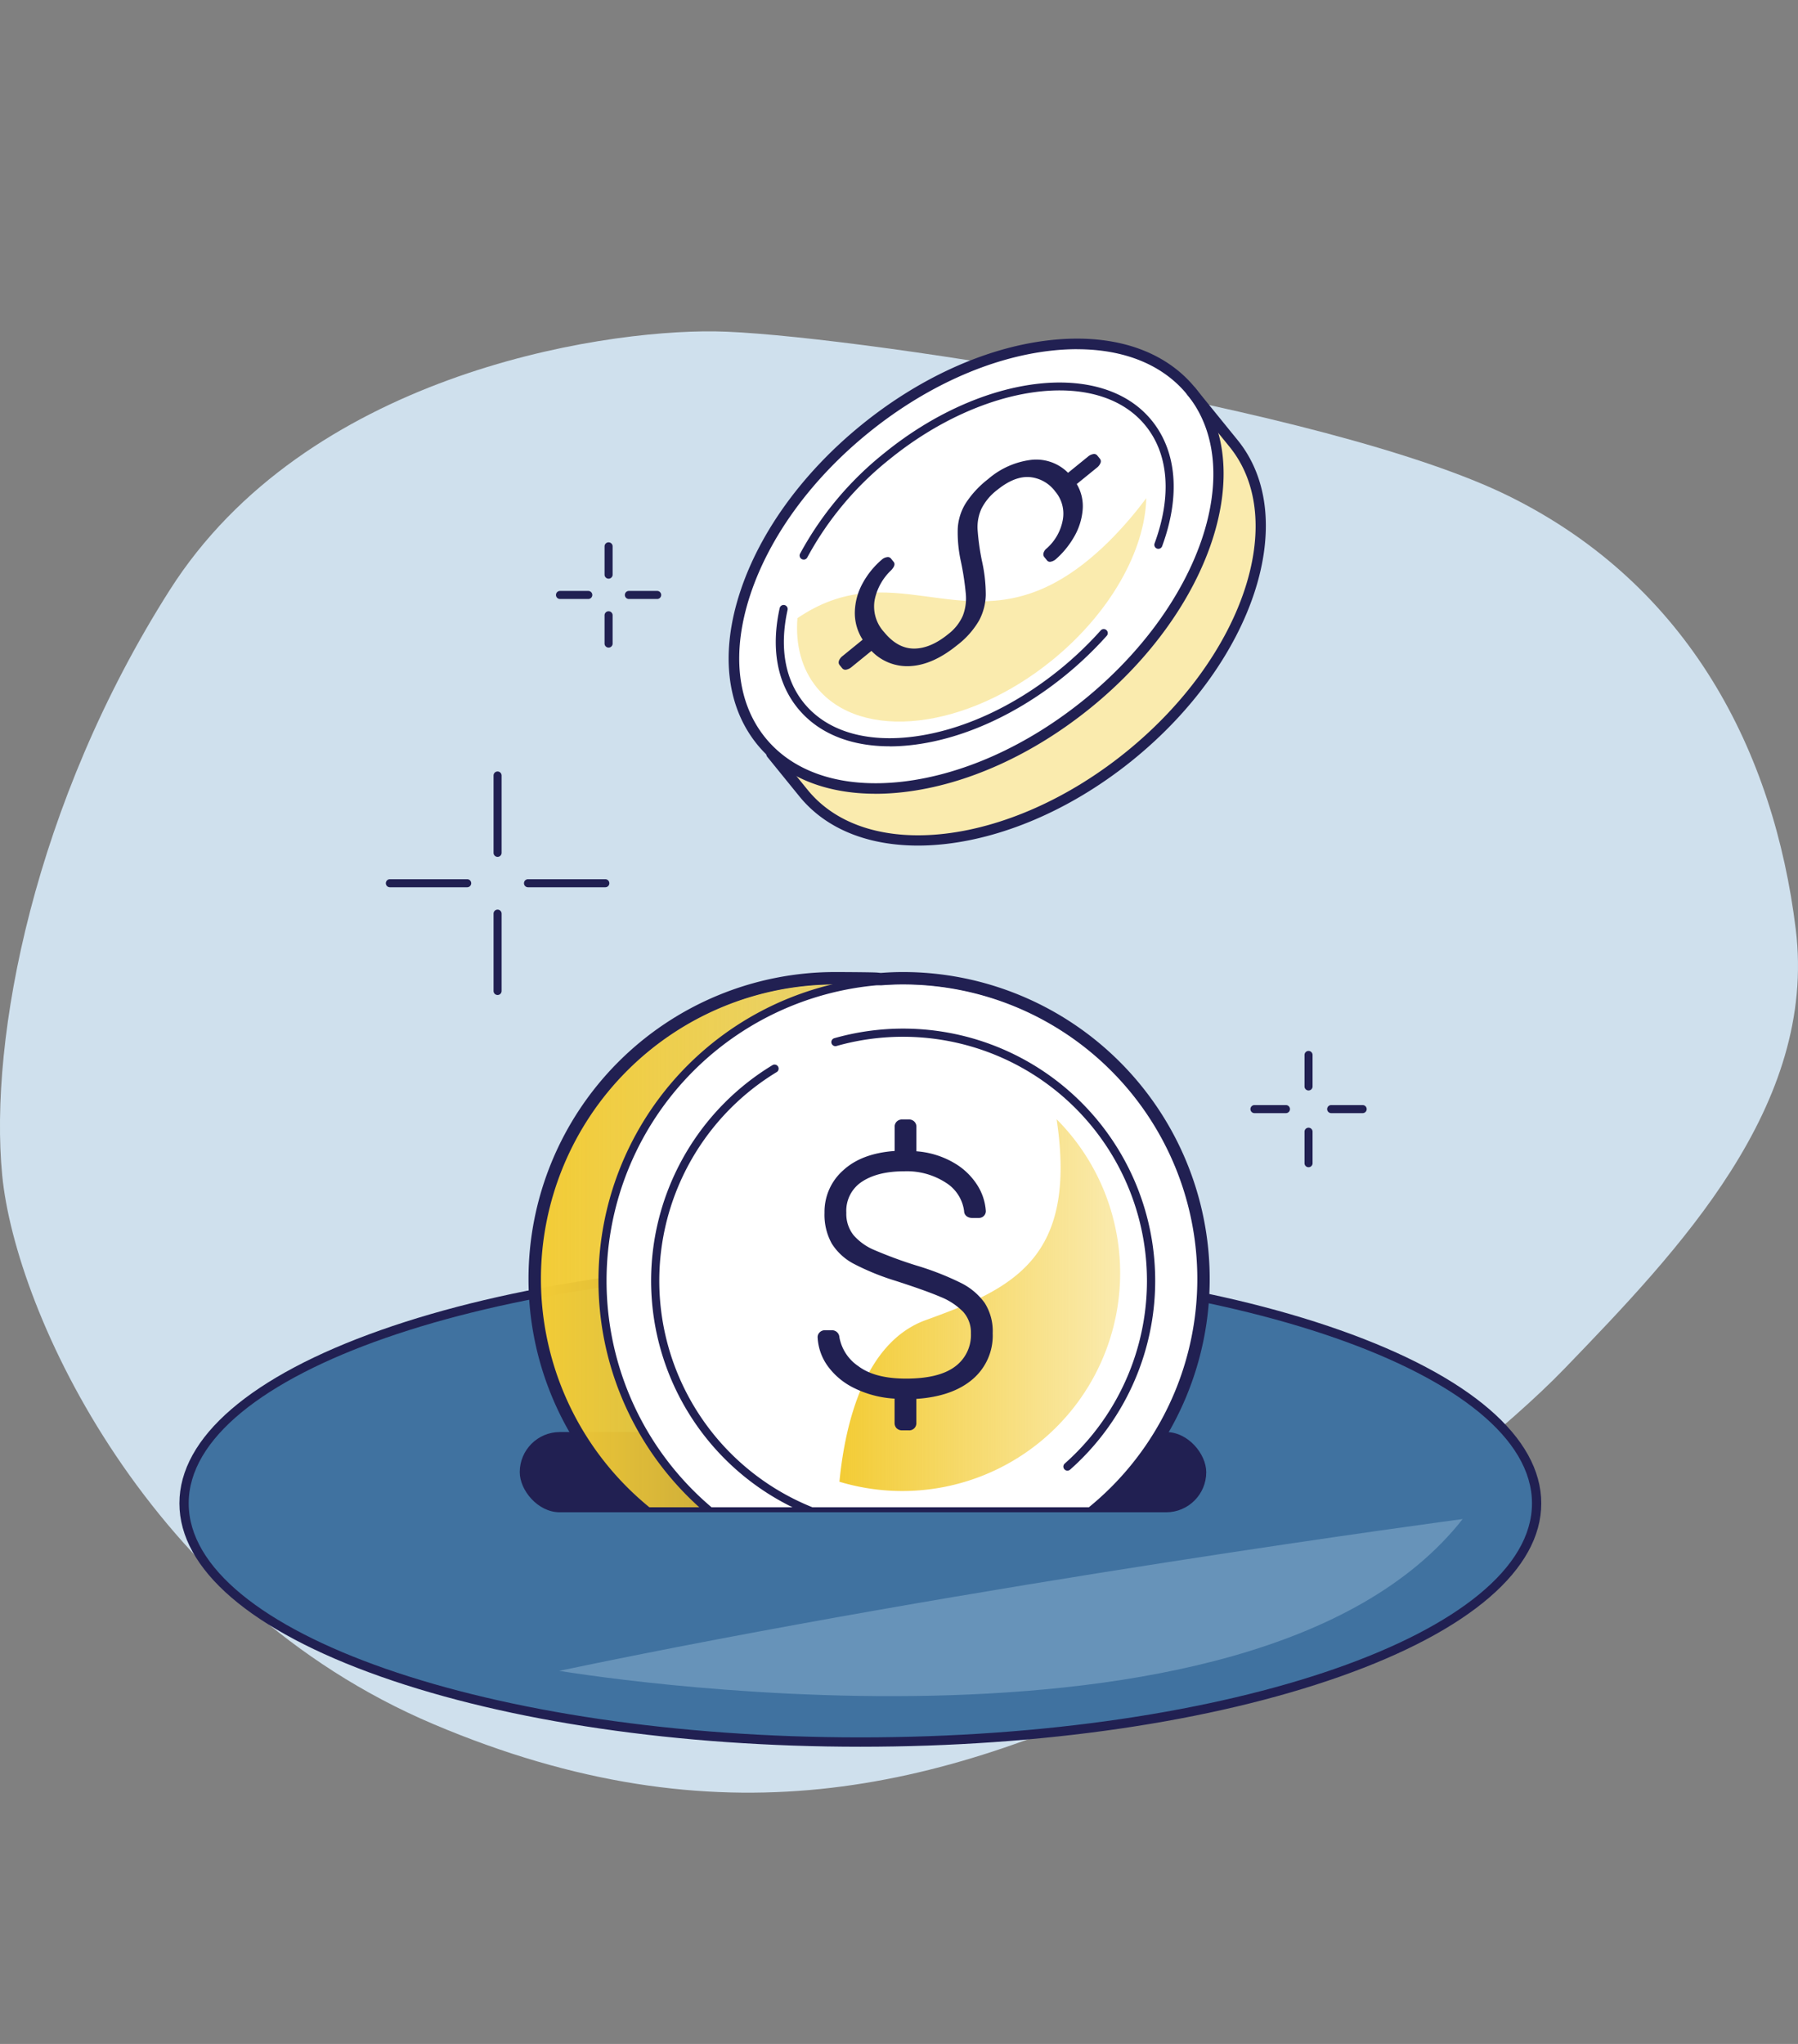 <svg xmlns="http://www.w3.org/2000/svg" xmlns:xlink="http://www.w3.org/1999/xlink" width="440" height="500" viewBox="0 0 440 500">
  <rect x="0" y="0" width="440" height="500" fill="#808080" stroke="none"/>
  <defs>
    <clipPath id="clip-path">
      <rect id="Rectangle_71" data-name="Rectangle 71" width="440" height="500" transform="translate(4078 2927)" fill="rgba(255,255,255,0)"/>
    </clipPath>
    <clipPath id="clip-path-2">
      <rect id="Rectangle_52" data-name="Rectangle 52" width="184.22" height="139.697" transform="translate(1542.815 612.535)" fill="none"/>
    </clipPath>
    <linearGradient id="linear-gradient" y1="0.5" x2="1" y2="0.5" gradientUnits="objectBoundingBox">
      <stop offset="0" stop-color="#f3cc35"/>
      <stop offset="1" stop-color="#f3cc35" stop-opacity="0.4"/>
    </linearGradient>
    <linearGradient id="linear-gradient-3" x1="-27.53" y1="6.334" x2="-27.507" y2="6.04" xlink:href="#linear-gradient"/>
    <linearGradient id="linear-gradient-4" x1="-39.133" y1="11.671" x2="-38.584" y2="11.671" xlink:href="#linear-gradient"/>
  </defs>
  <g id="banner-right-img1" transform="translate(-4078 -2927)" clip-path="url(#clip-path)">
    <g id="banner-right-img1-2" data-name="banner-right-img1" transform="translate(2655.975 2543.49)">
      <path id="Path_176" data-name="Path 176" d="M1706.278,794.947s70.79-47.8,98.639-76.67,61.879-64.24,56.552-107.5-25.975-83.989-70.065-105.839-165.163-40-194.419-40.365-100.176,11.033-133.4,63.244-44.263,109.564-41.026,143.151,35.9,104.81,105.547,134.316,123.412,16.252,178.178-10.351Z" fill="#cfe0ed"/>
      <path id="Path_177" data-name="Path 177" d="M1632.564,810.657c-44.317,0-85.992-6.1-117.36-17.162-31.681-11.185-49.135-26.181-49.135-42.227s17.454-31.042,49.135-42.227c31.367-11.066,73.042-17.162,117.36-17.162s85.992,6.1,117.36,17.162c31.681,11.185,49.135,26.181,49.135,42.227s-17.454,31.043-49.135,42.227C1718.568,804.561,1676.881,810.657,1632.564,810.657Zm0-116.786c-90.713,0-164.513,25.748-164.513,57.408s73.8,57.408,164.513,57.408,164.513-25.748,164.513-57.408S1723.277,693.872,1632.564,693.872Z" fill="#245f8d"/>
      <ellipse id="Ellipse_3" data-name="Ellipse 3" cx="165.499" cy="58.393" rx="165.499" ry="58.393" transform="translate(1467.066 692.886)" fill="#4072a0"/>
      <path id="Path_178" data-name="Path 178" d="M1632.564,810.809c-44.328,0-86.025-6.1-117.4-17.172-31.746-11.206-49.233-26.246-49.233-42.368s17.486-31.162,49.233-42.368c31.378-11.077,73.075-17.172,117.4-17.172s86.025,6.1,117.4,17.172c31.746,11.206,49.233,26.246,49.233,42.368s-17.486,31.162-49.233,42.368C1718.589,804.713,1676.892,810.809,1632.564,810.809Zm0-116.8c-90.626,0-164.362,25.683-164.362,57.256s73.735,57.256,164.362,57.256,164.362-25.683,164.362-57.256-73.736-57.256-164.362-57.256Z" fill="#212052"/>
      <g id="Group_31" data-name="Group 31">
        <path id="Path_179" data-name="Path 179" d="M1570.956,541.929a.989.989,0,0,1-.985-.985v-6.919a.985.985,0,0,1,1.971,0v6.919a.982.982,0,0,1-.985.985Z" fill="#212052"/>
        <path id="Path_180" data-name="Path 180" d="M1570.956,525.07a.988.988,0,0,1-.985-.985v-6.919a.985.985,0,0,1,1.971,0v6.919a.982.982,0,0,1-.985.985Z" fill="#212052"/>
        <path id="Path_181" data-name="Path 181" d="M1565.986,530.04h-6.919a.985.985,0,1,1,0-1.971h6.919a.985.985,0,0,1,0,1.971Z" fill="#212052"/>
        <path id="Path_182" data-name="Path 182" d="M1582.844,530.04h-6.919a.985.985,0,1,1,0-1.971h6.919a.985.985,0,1,1,0,1.971Z" fill="#212052"/>
      </g>
      <rect id="Rectangle_51" data-name="Rectangle 51" width="168" height="19.63" rx="9.815" transform="translate(1549.214 733.825)" fill="#212052"/>
      <g id="Group_32" data-name="Group 32" clip-path="url(#clip-path-2)">
        <path id="Path_183" data-name="Path 183" d="M1700.063,696.827c0-39.206-25-71.256-63.666-73.443-1.4-.076-8.478-.119-9.9-.119a73.562,73.562,0,0,0,0,147.125c1.364,0,13.6-.032,14.953-.108,38.73-2.111,58.609-34.193,58.609-73.454Z" fill="url(#linear-gradient)"/>
        <path id="Path_184" data-name="Path 184" d="M1626.5,771.375a74.553,74.553,0,0,1,0-149.106c1.494,0,8.532.043,9.95.119,18.916,1.072,35.179,9.1,47.035,23.193,11.326,13.48,17.573,31.671,17.573,51.236,0,43.245-23.377,72.469-59.552,74.439-1.429.076-14.195.108-15.007.108Zm0-147.125a72.577,72.577,0,1,0,0,145.154c1.375,0,13.578-.032,14.9-.108,18.028-.985,32.927-8.727,43.094-22.391,9.539-12.831,14.585-30.144,14.585-50.066,0-40.571-25.791-70.368-62.735-72.458-1.321-.076-8.175-.119-9.842-.119Z" fill="#245f8d"/>
        <circle id="Ellipse_4" data-name="Ellipse 4" cx="73.562" cy="73.562" r="73.562" transform="translate(1569.472 623.265)" fill="#fff"/>
        <path id="Path_185" data-name="Path 185" d="M1643.035,771.375a74.553,74.553,0,1,1,74.548-74.553,74.554,74.554,0,0,1-74.548,74.553Zm0-147.125a72.577,72.577,0,1,0,72.577,72.577,72.577,72.577,0,0,0-72.577-72.577Z" fill="#212052"/>
        <path id="Path_186" data-name="Path 186" d="M1680.6,657.307c5.111,34.074-10.633,41.394-32.028,49.135-14.9,5.392-19.717,25.066-21.125,39.542a53.315,53.315,0,0,0,53.152-88.677Z" fill="url(#linear-gradient)"/>
        <path id="Path_187" data-name="Path 187" d="M1683.237,743.267a.961.961,0,0,1-.736-.336.992.992,0,0,1,.087-1.4,59.707,59.707,0,0,0-55.838-102.147.991.991,0,1,1-.542-1.906A61.678,61.678,0,0,1,1683.9,743.018a1,1,0,0,1-.66.249Z" fill="#212052"/>
        <path id="Path_188" data-name="Path 188" d="M1643.035,758.49a61.677,61.677,0,0,1-32-114.4.994.994,0,1,1,1.029,1.7,59.708,59.708,0,0,0,48.713,108.048,1,1,0,0,1,1.245.65.987.987,0,0,1-.65,1.234,61.63,61.63,0,0,1-18.342,2.772Z" fill="#212052"/>
        <path id="Path_189" data-name="Path 189" d="M1641.454,732.916a1.841,1.841,0,0,1-.509-1.353V725.65a25.508,25.508,0,0,1-9.972-2.62,17.362,17.362,0,0,1-6.464-5.446,13.1,13.1,0,0,1-2.4-6.973,1.616,1.616,0,0,1,.509-1.18,1.722,1.722,0,0,1,1.267-.509h1.689a1.8,1.8,0,0,1,1.862,1.689,10.844,10.844,0,0,0,4.645,7.1c2.7,2.036,6.594,3.043,11.661,3.043q8.023,0,11.954-2.913a9.57,9.57,0,0,0,3.93-8.153,7.52,7.52,0,0,0-1.906-5.284,16.249,16.249,0,0,0-5.533-3.638q-3.638-1.559-10.99-3.93a60.812,60.812,0,0,1-10.178-4.136,14.065,14.065,0,0,1-5.446-4.981,14.472,14.472,0,0,1-1.776-7.525,13.521,13.521,0,0,1,4.526-10.351q4.515-4.19,12.636-4.775v-5.836a1.751,1.751,0,0,1,1.862-1.862h1.6a1.751,1.751,0,0,1,1.862,1.862v5.912a21.359,21.359,0,0,1,9.128,2.794,16.524,16.524,0,0,1,5.75,5.446,13.42,13.42,0,0,1,2.111,6.377,1.662,1.662,0,0,1-.466,1.18,1.7,1.7,0,0,1-1.31.509h-1.689a2.2,2.2,0,0,1-1.18-.379,1.612,1.612,0,0,1-.672-1.31,9.644,9.644,0,0,0-4.526-6.973,17.494,17.494,0,0,0-10.1-2.75c-4.342,0-7.785.845-10.351,2.534a8.489,8.489,0,0,0-3.844,7.6,8.375,8.375,0,0,0,1.732,5.446,13.788,13.788,0,0,0,5.2,3.714,106.745,106.745,0,0,0,10.221,3.757,69.313,69.313,0,0,1,10.817,4.223,15.847,15.847,0,0,1,5.869,4.9,12.841,12.841,0,0,1,1.981,7.438A14.007,14.007,0,0,1,1660,720.941q-4.937,4.19-13.729,4.775v5.836a1.75,1.75,0,0,1-1.862,1.862h-1.6a1.841,1.841,0,0,1-1.354-.509Z" fill="#212052"/>
        <path id="Path_190" data-name="Path 190" d="M1642.981,771.451c-1.05,0-2.09-.033-3.129-.076-3.551.054-12.267.076-13.415.076a75.078,75.078,0,0,1,0-150.156c1.072,0,8.467.032,9.983.119q.39.016.78.065l.379.033c2.046-.152,3.768-.217,5.4-.217a75.078,75.078,0,0,1,0,150.156Zm-3.086-3.107c1.083.043,2.079.076,3.086.076a72.046,72.046,0,0,0,0-144.093c-1.592,0-3.281.065-5.306.217h-.108l-.639-.043c-.227-.022-.444-.043-.671-.054-1.321-.076-8.153-.119-9.81-.119a72.046,72.046,0,1,0,0,144.093c1.137,0,9.831-.022,13.448-.076Z" fill="#212052"/>
      </g>
      <path id="Path_191" data-name="Path 191" d="M1610.823,567.882l7.828,9.637c15.061,18.537,50.846,14.422,79.907-9.193s40.419-57.8,25.347-76.334l-10.351-12.744" fill="#fff"/>
      <path id="Path_192" data-name="Path 192" d="M1610.823,567.882l7.828,9.637c15.061,18.537,50.846,14.422,79.907-9.193s40.419-57.8,25.347-76.334l-10.351-12.744" fill="url(#linear-gradient-3)"/>
      <ellipse id="Ellipse_5" data-name="Ellipse 5" cx="67.824" cy="43.263" rx="67.824" ry="43.263" transform="matrix(0.776, -0.631, 0.631, 0.776, 1580.979, 531.089)" fill="#fff"/>
      <path id="Path_193" data-name="Path 193" d="M1702.554,505.364c-4.764,6.356-12.7,15.462-22.315,20.648-23.582,12.722-40.441-6.681-63.07,8.716-.5,6.464.985,12.354,4.71,16.934,10.86,13.372,36.651,10.394,57.6-6.626,14.368-11.672,22.727-26.928,23.063-39.672Z" fill="url(#linear-gradient-4)"/>
      <path id="Path_194" data-name="Path 194" d="M1636.267,577.681c-12.408,0-22.543-4.179-28.964-12.083-7.568-9.323-9.03-22.63-4.093-37.485,4.862-14.65,15.386-29.094,29.635-40.668s30.534-18.927,45.865-20.691c15.548-1.787,28.281,2.36,35.85,11.683,15.484,19.067,4.028,54.116-25.542,78.153-14.249,11.575-30.534,18.926-45.865,20.691a60.625,60.625,0,0,1-6.886.411ZM1685.6,468.93a57.757,57.757,0,0,0-6.583.39c-14.855,1.711-30.674,8.857-44.544,20.128s-24.1,25.293-28.812,39.477c-4.645,13.989-3.346,26.43,3.649,35.049s18.916,12.43,33.555,10.752c14.855-1.711,30.674-8.857,44.544-20.128h0c28.466-23.128,39.759-56.563,25.163-74.526-5.912-7.287-15.354-11.131-26.971-11.131Zm2.609,86.664Z" fill="#212052"/>
      <path id="Path_195" data-name="Path 195" d="M1639.721,566.074c-9.669,0-17.519-3.227-22.489-9.333-5.046-6.215-6.572-14.682-4.407-24.481a.992.992,0,0,1,1.938.422c-2.036,9.193-.65,17.075,4.006,22.814,5.522,6.789,15.018,9.712,26.766,8.218,11.91-1.516,24.654-7.363,35.883-16.479a86.915,86.915,0,0,0,9.94-9.474.99.99,0,1,1,1.472,1.321,89.229,89.229,0,0,1-10.178,9.7c-11.51,9.344-24.6,15.353-36.879,16.913a49.268,49.268,0,0,1-6.063.4Z" fill="#212052"/>
      <path id="Path_196" data-name="Path 196" d="M1618.694,520.393a.974.974,0,0,1-.455-.108.989.989,0,0,1-.422-1.332,80.41,80.41,0,0,1,20.616-24.611c23.886-19.4,53.228-22.987,65.431-7.98,6.161,7.579,7.06,18.515,2.544,30.794a.987.987,0,0,1-1.851-.682c4.266-11.6,3.486-21.85-2.22-28.855-11.51-14.162-39.607-10.449-62.648,8.261a78.393,78.393,0,0,0-20.107,23.994.988.988,0,0,1-.877.531Z" fill="#212052"/>
      <path id="Path_197" data-name="Path 197" d="M1646.683,590.36c-12.051,0-22.445-3.93-29.029-12.029l-7.828-9.636a1.285,1.285,0,0,1,1.992-1.624l7.828,9.637c14.6,17.963,49.623,13.751,78.1-9.377s39.759-56.563,25.163-74.526l-10.351-12.744a1.285,1.285,0,0,1,1.992-1.624L1724.9,491.18c15.484,19.067,4.028,54.116-25.542,78.153-17.01,13.827-36.37,21.027-52.687,21.027Z" fill="#212052"/>
      <path id="Path_198" data-name="Path 198" d="M1627.324,545.145a2.74,2.74,0,0,1,.91-1.169l4.9-3.984a12.035,12.035,0,0,1-1.917-6.8,15.309,15.309,0,0,1,1.873-6.93,20.451,20.451,0,0,1,4.8-5.912,2.336,2.336,0,0,1,1.191-.541.975.975,0,0,1,.942.292l.693.855c.411.509.206,1.2-.639,2.079a13.713,13.713,0,0,0-3.985,7.125,9.238,9.238,0,0,0,2.252,7.937c2.2,2.7,4.634,4.06,7.319,4.071s5.479-1.159,8.37-3.508a11.493,11.493,0,0,0,3.605-4.515,11.8,11.8,0,0,0,.747-5.241,68.481,68.481,0,0,0-1.245-8.186,32.755,32.755,0,0,1-.737-7.926,13.066,13.066,0,0,1,1.906-6.107,23.811,23.811,0,0,1,5.511-5.966,19.778,19.778,0,0,1,10.438-4.7,10.978,10.978,0,0,1,9.138,3.151l4.84-3.93a2.707,2.707,0,0,1,1.332-.65,1,1,0,0,1,.974.336l.661.812a1.011,1.011,0,0,1,.13,1.029,2.742,2.742,0,0,1-.91,1.169l-4.9,3.985a10.572,10.572,0,0,1,1.429,6.486,15.719,15.719,0,0,1-2.165,6.572,21.452,21.452,0,0,1-4.429,5.37,2.655,2.655,0,0,1-1.169.563.9.9,0,0,1-.953-.325l-.693-.855a1.107,1.107,0,0,1-.173-.855,2.2,2.2,0,0,1,.812-1.224,12.2,12.2,0,0,0,3.93-6.984,8.379,8.379,0,0,0-1.862-6.94,8.75,8.75,0,0,0-6.345-3.519c-2.458-.152-5.078.91-7.883,3.183a13.289,13.289,0,0,0-3.811,4.548,10.856,10.856,0,0,0-.953,5.121,57.5,57.5,0,0,0,1.072,7.7,37.941,37.941,0,0,1,.931,8.3,13.948,13.948,0,0,1-1.657,6.269,20.7,20.7,0,0,1-5.349,6.009q-5.88,4.775-11.38,5.111a12.127,12.127,0,0,1-9.593-3.714l-4.84,3.93a2.838,2.838,0,0,1-1.332.66,1,1,0,0,1-.975-.336l-.66-.812a1.011,1.011,0,0,1-.13-1.029Z" fill="#212052"/>
      <g id="Group_33" data-name="Group 33">
        <path id="Path_199" data-name="Path 199" d="M1543.79,593.121a.988.988,0,0,1-.985-.985V573.22a.985.985,0,1,1,1.971,0v18.916a.982.982,0,0,1-.985.985Z" fill="#212052"/>
        <path id="Path_200" data-name="Path 200" d="M1543.79,626.914a.988.988,0,0,1-.985-.985V607.013a.985.985,0,0,1,1.971,0v18.916a.982.982,0,0,1-.985.985Z" fill="#212052"/>
        <path id="Path_201" data-name="Path 201" d="M1570.155,600.56h-18.916a.985.985,0,1,1,0-1.971h18.916a.985.985,0,1,1,0,1.971Z" fill="#212052"/>
        <path id="Path_202" data-name="Path 202" d="M1536.351,600.56h-18.916a.985.985,0,0,1,0-1.971h18.916a.985.985,0,1,1,0,1.971Z" fill="#212052"/>
      </g>
      <g id="Group_34" data-name="Group 34">
        <path id="Path_203" data-name="Path 203" d="M1742.247,669.044a.988.988,0,0,1-.985-.985v-7.7a.985.985,0,1,1,1.97,0v7.7a.982.982,0,0,1-.985.985Z" fill="#212052"/>
        <path id="Path_204" data-name="Path 204" d="M1742.247,650.269a.988.988,0,0,1-.985-.985v-7.7a.985.985,0,1,1,1.97,0v7.7a.982.982,0,0,1-.985.985Z" fill="#212052"/>
        <path id="Path_205" data-name="Path 205" d="M1736.714,655.813h-7.7a.985.985,0,1,1,0-1.971h7.7a.985.985,0,1,1,0,1.971Z" fill="#212052"/>
        <path id="Path_206" data-name="Path 206" d="M1755.489,655.813h-7.7a.985.985,0,1,1,0-1.971h7.7a.985.985,0,1,1,0,1.971Z" fill="#212052"/>
      </g>
      <path id="Path_207" data-name="Path 207" d="M1779.96,755.112S1660.879,770.9,1558.872,792.24c0,0,169.44,28.6,221.087-37.128Z" fill="#c1dff4" opacity="0.3"/>
    </g>
  </g>
</svg>
